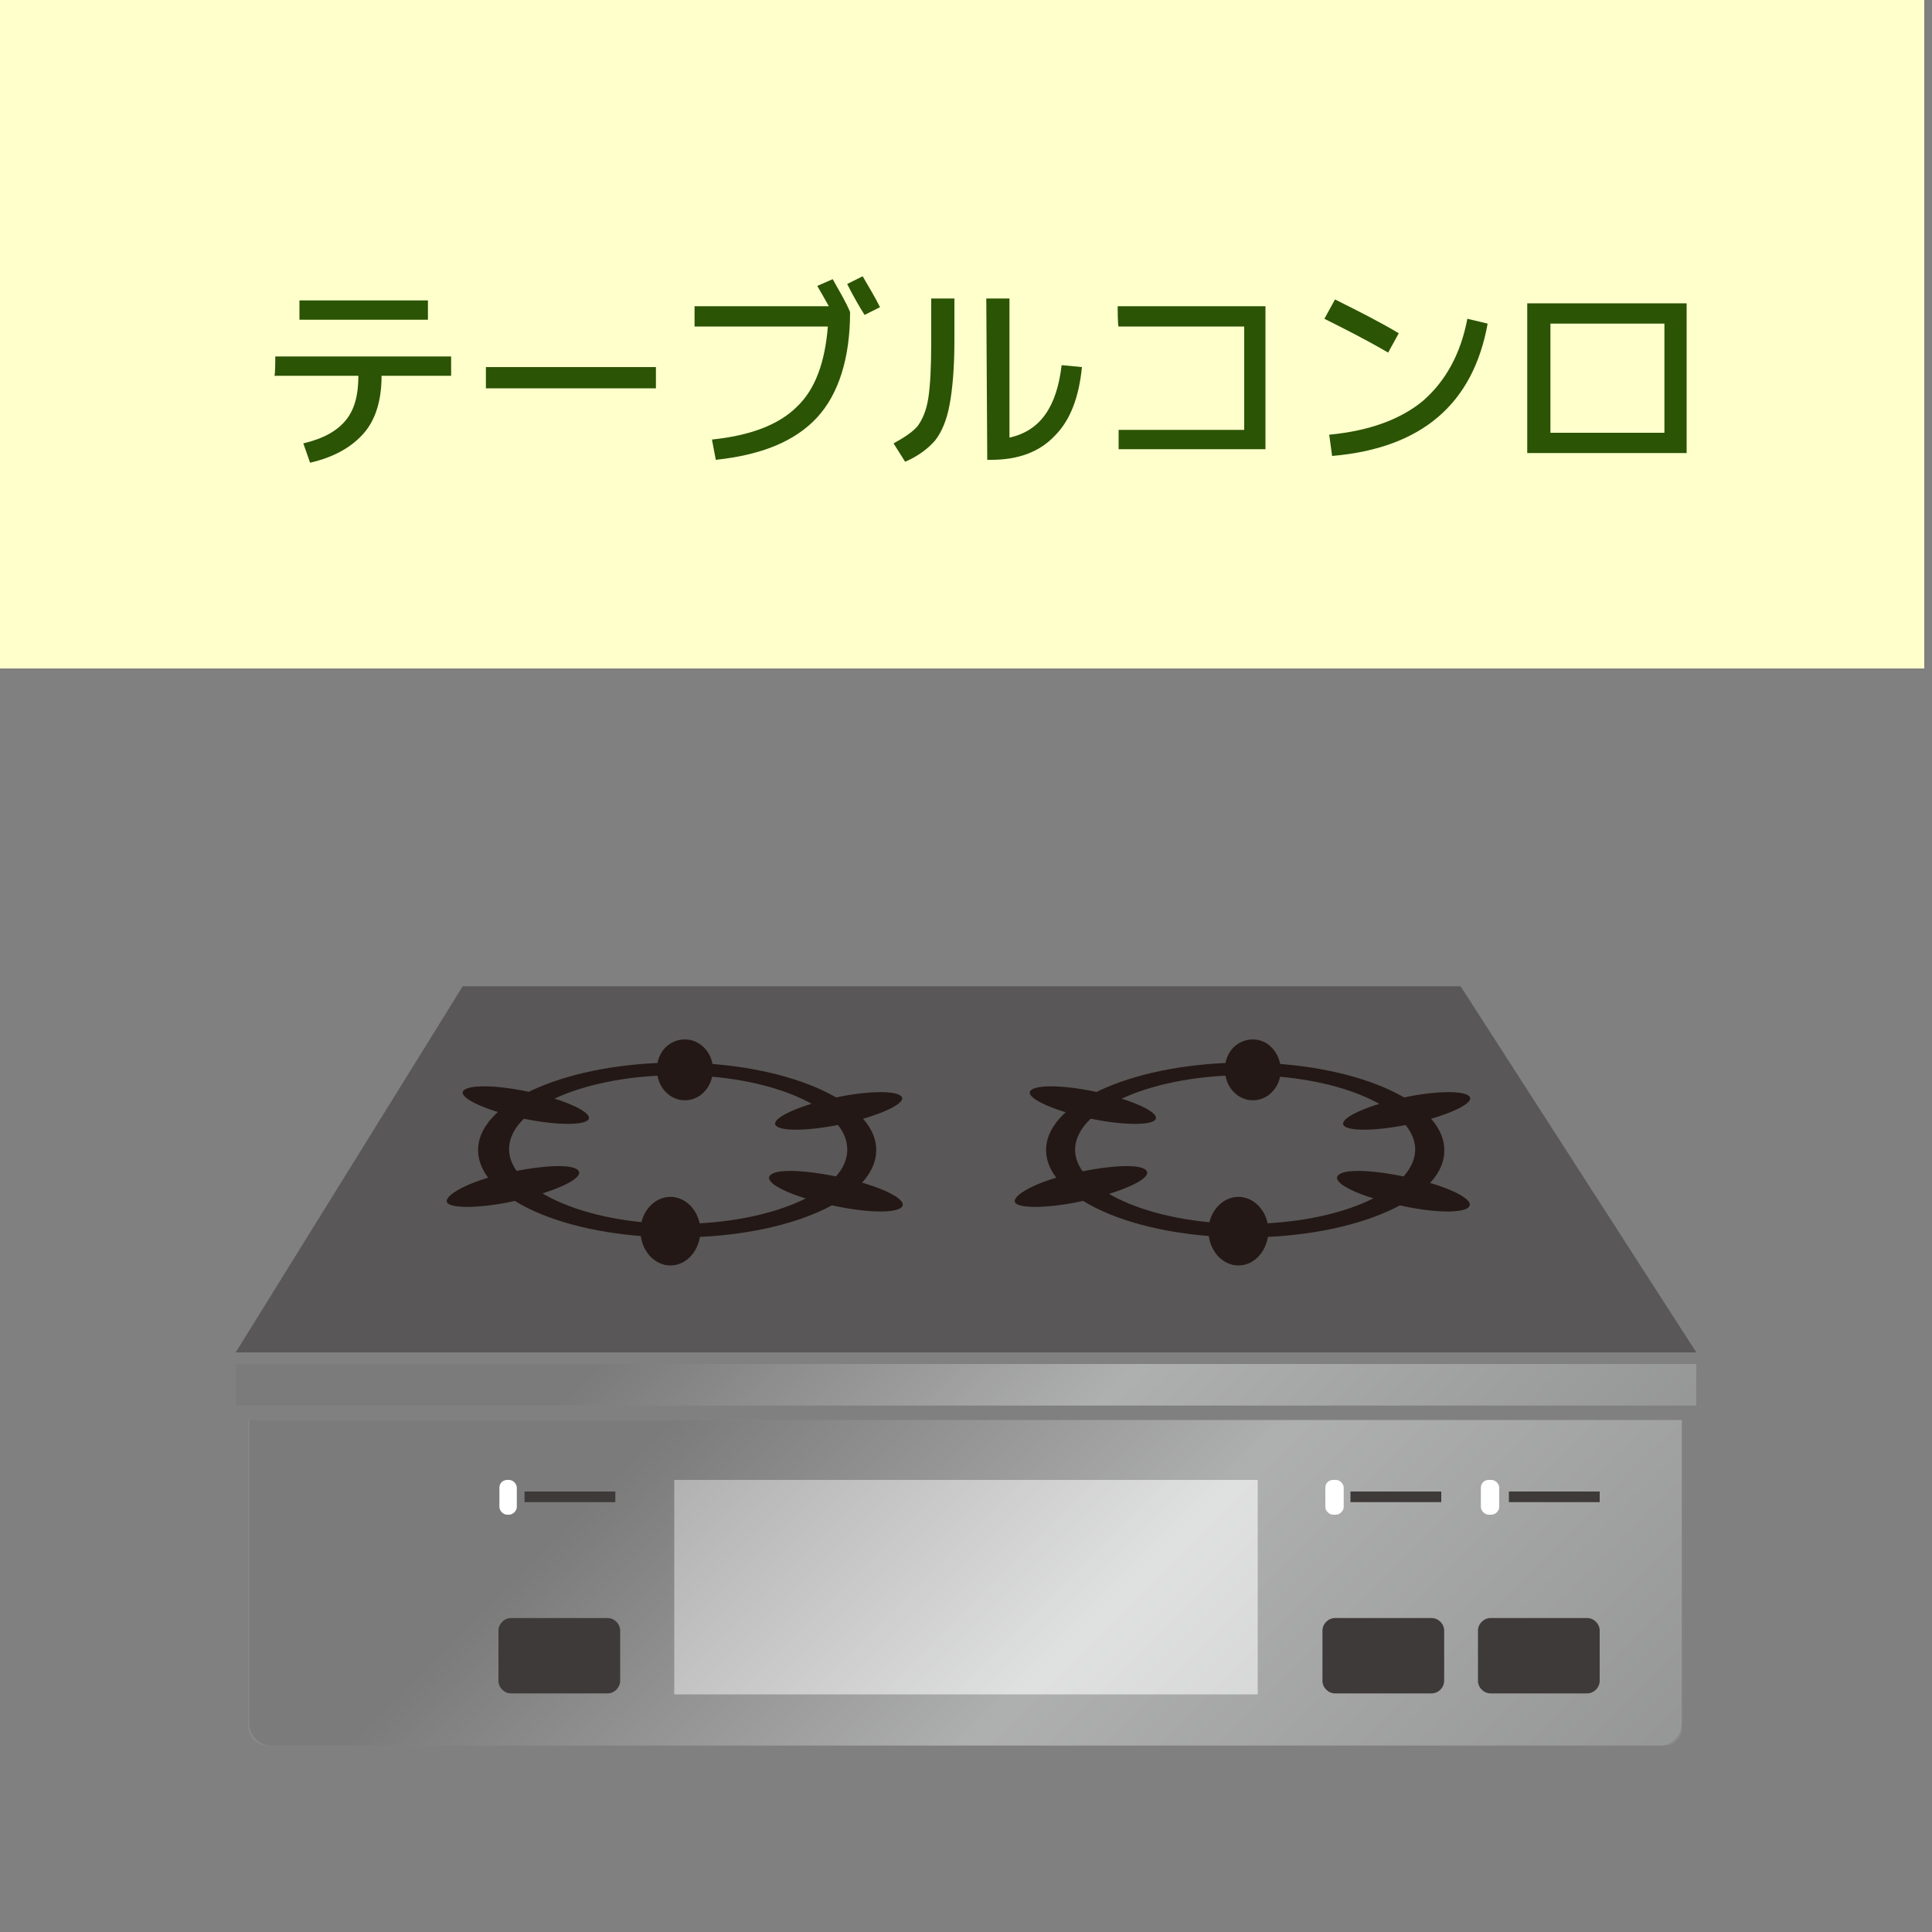<?xml version="1.0" encoding="utf-8"?>
<!-- Generator: Adobe Illustrator 27.8.1, SVG Export Plug-In . SVG Version: 6.00 Build 0)  -->
<svg version="1.1" id="_1" xmlns="http://www.w3.org/2000/svg" xmlns:xlink="http://www.w3.org/1999/xlink" x="0px" y="0px"
	 viewBox="0 0 200 200" style="enable-background:new 0 0 200 200;" xml:space="preserve">
<rect x="0" y="0" width="200" height="200" fill="#808080" stroke="none"/>
<style type="text/css">
	.st0{fill:#FFFFCC;}
	.st1{fill:#2B5404;}
	.st2{fill:#595757;}
	.st3{fill:#898989;}
	.st4{fill:#FFFFFF;}
	.st5{fill:#231815;}
	.st6{opacity:0.59;fill:url(#SVGID_1_);enable-background:new    ;}
	.st7{opacity:0.59;fill:url(#SVGID_00000152227699467256933320000008863306587462107826_);enable-background:new    ;}
	.st8{fill:#3E3A39;}
</style>
<rect x="-0.8" y="0" class="st0" width="200" height="69.2"/>
<g>
	<path class="st1" d="M28.5,36.9h18.2v2h-7.2c0,2.5-0.6,4.5-1.8,5.9c-1.2,1.4-3,2.5-5.6,3.1l-0.7-2c2.1-0.5,3.5-1.3,4.4-2.4
		s1.3-2.6,1.3-4.6h-8.7C28.5,38.9,28.5,36.9,28.5,36.9z M31,33.1v-2h13.3v2H31z"/>
	<path class="st1" d="M50.3,40.2V38h17.6v2.2H50.3z"/>
	<path class="st1" d="M86.2,28.9c0.6,1.1,1.3,2.2,1.8,3.4c0,4.8-1.2,8.5-3.4,10.9c-2.3,2.5-5.8,3.9-10.5,4.4l-0.4-2.1
		c3.9-0.4,6.9-1.5,8.8-3.4c1.9-1.8,2.9-4.6,3.2-8.3H71.9v-2.1h13.9c-0.5-0.9-0.9-1.6-1.2-2.1L86.2,28.9L86.2,28.9z M87.7,29.4
		l1.6-0.8c0.7,1.2,1.3,2.2,1.8,3.2l-1.6,0.8C89,31.8,88.4,30.8,87.7,29.4L87.7,29.4z"/>
	<path class="st1" d="M96.4,30.9h2.4v4.3c0,2.9-0.2,5.1-0.5,6.7c-0.3,1.6-0.8,2.8-1.5,3.7c-0.7,0.8-1.7,1.6-3.1,2.2l-1.2-1.9
		c1.1-0.6,2-1.2,2.5-1.8c0.5-0.7,0.9-1.6,1.1-2.9c0.2-1.3,0.3-3.2,0.3-5.8L96.4,30.9L96.4,30.9z M102.1,30.9h2.4v14.4
		c3.2-0.7,4.9-3.2,5.4-7.5L112,38c-0.3,3.1-1.2,5.5-2.8,7.1c-1.6,1.7-3.8,2.5-6.6,2.5h-0.4L102.1,30.9L102.1,30.9z"/>
	<path class="st1" d="M115.7,31.7H131v14.8h-15.2v-2h13V33.8h-13C115.7,33.8,115.7,31.7,115.7,31.7z"/>
	<path class="st1" d="M137.1,33l1.1-2c2.4,1.2,4.6,2.3,6.6,3.5l-1.1,2C141.3,35.1,139.1,34,137.1,33z M151.9,33l2.1,0.5
		c-1.5,8.3-6.8,12.9-16.1,13.7l-0.3-2.2c4.2-0.4,7.4-1.6,9.7-3.5C149.6,39.5,151.2,36.7,151.9,33L151.9,33z"/>
	<path class="st1" d="M158.1,31.4h16.5v15.5h-16.5V31.4z M160.5,44.8h11.8V33.5h-11.8V44.8z"/>
</g>
<g>
	<polygon class="st2" points="175.6,140 24.4,140 47.9,102.1 151.2,102.1 	"/>
	<path class="st3" d="M25.7,147h148.4v32c0,0.9-0.8,1.7-1.7,1.7H27.7c-1.1,0-2-0.9-2-2L25.7,147C25.7,147,25.7,147,25.7,147z"/>
	<rect x="69.8" y="153.2" class="st4" width="60.4" height="22.2"/>
	<g>
		<path class="st5" d="M90.7,118.8c0.3,5.1-8.8,9.3-20.6,9.3s-20.9-4.2-20.6-9.3c0.3-4.9,9.5-8.8,20.6-8.8S90.4,113.9,90.7,118.8z
			 M70.2,111.3c-9.5,0-17.3,3.3-17.5,7.5s7.6,7.9,17.5,7.9s17.8-3.6,17.5-7.9C87.5,114.6,79.6,111.3,70.2,111.3z"/>
		<path class="st5" d="M73.8,110.7c0,1.8-1.3,3.2-2.9,3.2s-2.9-1.4-2.9-3.2s1.3-3.1,2.9-3.1S73.8,109,73.8,110.7z"/>
		<path class="st5" d="M55.9,113.3c3.5,0.9,5.7,2.1,4.9,2.7s-4.4,0.4-7.9-0.5s-5.7-2.1-4.8-2.7S52.4,112.4,55.9,113.3z"/>
		<path class="st5" d="M51.7,121.6c3.7-0.9,7.3-1.2,8.1-0.5s-1.5,1.9-5.2,2.9s-7.4,1.2-8.2,0.6S48,122.5,51.7,121.6L51.7,121.6z"/>
		<path class="st5" d="M66.3,127.4c0-1.9,1.4-3.5,3.1-3.5s3.1,1.6,3.1,3.5c0,2-1.4,3.6-3.1,3.6S66.3,129.4,66.3,127.4z"/>
		<path class="st5" d="M85,124.5c-3.7-0.9-6.1-2.2-5.2-2.9s4.4-0.4,8.2,0.5c3.7,0.9,6.1,2.2,5.3,2.9S88.8,125.5,85,124.5L85,124.5z"
			/>
		<path class="st5" d="M88.3,116.1c-3.5,0.9-7.1,1.1-7.9,0.5s1.4-1.8,4.9-2.7s7-1.1,7.9-0.5S91.8,115.2,88.3,116.1z"/>
	</g>
	<g>
		<path class="st5" d="M149.5,118.8c0.4,5.1-8.9,9.3-20.6,9.3s-20.9-4.2-20.6-9.3c0.3-4.9,9.5-8.8,20.6-8.8S149.2,113.9,149.5,118.8
			z M128.9,111.3c-9.4,0-17.3,3.3-17.6,7.5s7.6,7.9,17.6,7.9s17.8-3.6,17.6-7.9C146.2,114.6,138.4,111.3,128.9,111.3z"/>
		<path class="st5" d="M132.6,110.7c0,1.8-1.3,3.2-2.9,3.2s-2.9-1.4-2.9-3.2s1.3-3.1,2.9-3.1S132.5,109,132.6,110.7z"/>
		<path class="st5" d="M114.6,113.3c3.5,0.9,5.7,2.1,4.9,2.7s-4.4,0.4-7.9-0.5s-5.7-2.1-4.8-2.7S111.1,112.4,114.6,113.3z"/>
		<path class="st5" d="M110.5,121.6c3.7-0.9,7.3-1.2,8.1-0.5s-1.5,1.9-5.2,2.9s-7.4,1.2-8.2,0.6S106.8,122.5,110.5,121.6
			L110.5,121.6z"/>
		<path class="st5" d="M125.1,127.4c0-1.9,1.4-3.5,3.1-3.5s3.1,1.6,3.1,3.5c0,2-1.4,3.6-3.1,3.6S125.1,129.4,125.1,127.4z"/>
		<path class="st5" d="M143.8,124.5c-3.7-0.9-6.1-2.2-5.2-2.9s4.4-0.4,8.1,0.5c3.7,0.9,6.1,2.2,5.3,2.9S147.5,125.5,143.8,124.5
			L143.8,124.5z"/>
		<path class="st5" d="M147.1,116.1c-3.5,0.9-7.1,1.1-7.9,0.5s1.4-1.8,4.9-2.7s7-1.1,7.9-0.5S150.6,115.2,147.1,116.1z"/>
	</g>
	<rect x="24.4" y="141.2" class="st3" width="151.2" height="4.3"/>
	
		<linearGradient id="SVGID_1_" gradientUnits="userSpaceOnUse" x1="145.118" y1="-8.5" x2="54.742" y2="81.865" gradientTransform="matrix(1 0 0 -1 0 199.89)">
		<stop  offset="0" style="stop-color:#9FA0A0"/>
		<stop  offset="0.4" style="stop-color:#C9CACA"/>
		<stop  offset="0.76" style="stop-color:#727171"/>
		<stop  offset="1" style="stop-color:#727171"/>
	</linearGradient>
	<path class="st6" d="M25.7,147h148.4v31.4c0,1.3-1,2.3-2.3,2.3H28.1c-1.3,0-2.3-1-2.3-2.3V147L25.7,147z"/>
	
		<linearGradient id="SVGID_00000019667704307785801950000001643001730203989400_" gradientUnits="userSpaceOnUse" x1="138.88" y1="17.61" x2="61.12" y2="95.37" gradientTransform="matrix(1 0 0 -1 0 199.89)">
		<stop  offset="0" style="stop-color:#9FA0A0"/>
		<stop  offset="0.4" style="stop-color:#C9CACA"/>
		<stop  offset="0.76" style="stop-color:#727171"/>
		<stop  offset="1" style="stop-color:#727171"/>
	</linearGradient>
	
		<rect x="24.4" y="141.2" style="opacity:0.59;fill:url(#SVGID_00000019667704307785801950000001643001730203989400_);enable-background:new    ;" width="151.2" height="4.3"/>
	<path class="st8" d="M138.2,167.5h10c0.7,0,1.3,0.6,1.3,1.3v5.2c0,0.7-0.6,1.3-1.3,1.3h-10c-0.7,0-1.3-0.6-1.3-1.3v-5.2
		C136.9,168.1,137.5,167.5,138.2,167.5z"/>
	<path class="st8" d="M154.3,167.5h10c0.7,0,1.3,0.6,1.3,1.3v5.2c0,0.7-0.6,1.3-1.3,1.3h-10c-0.7,0-1.3-0.6-1.3-1.3v-5.2
		C153,168.1,153.6,167.5,154.3,167.5z"/>
	<path class="st8" d="M52.9,167.5h10c0.7,0,1.3,0.6,1.3,1.3v5.2c0,0.7-0.6,1.3-1.3,1.3h-10c-0.7,0-1.3-0.6-1.3-1.3v-5.2
		C51.6,168.1,52.2,167.5,52.9,167.5z"/>
	<rect x="54.3" y="154.4" class="st8" width="9.4" height="1.1"/>
	<path class="st4" d="M52.5,153.2h0.2c0.4,0,0.8,0.4,0.8,0.8v2c0,0.4-0.4,0.8-0.8,0.8h-0.2c-0.4,0-0.8-0.4-0.8-0.8v-2
		C51.7,153.5,52.1,153.2,52.5,153.2z"/>
	<rect x="139.8" y="154.4" class="st8" width="9.4" height="1.1"/>
	<rect x="156.2" y="154.4" class="st8" width="9.4" height="1.1"/>
	<path class="st4" d="M138,153.2h0.3c0.4,0,0.8,0.4,0.8,0.8v2c0,0.4-0.4,0.8-0.8,0.8H138c-0.4,0-0.8-0.4-0.8-0.8v-2
		C137.2,153.5,137.6,153.2,138,153.2z"/>
	<path class="st4" d="M154.1,153.2h0.3c0.4,0,0.8,0.4,0.8,0.8v2c0,0.4-0.4,0.8-0.8,0.8h-0.3c-0.4,0-0.8-0.4-0.8-0.8v-2
		C153.3,153.5,153.7,153.2,154.1,153.2z"/>
</g>
</svg>
